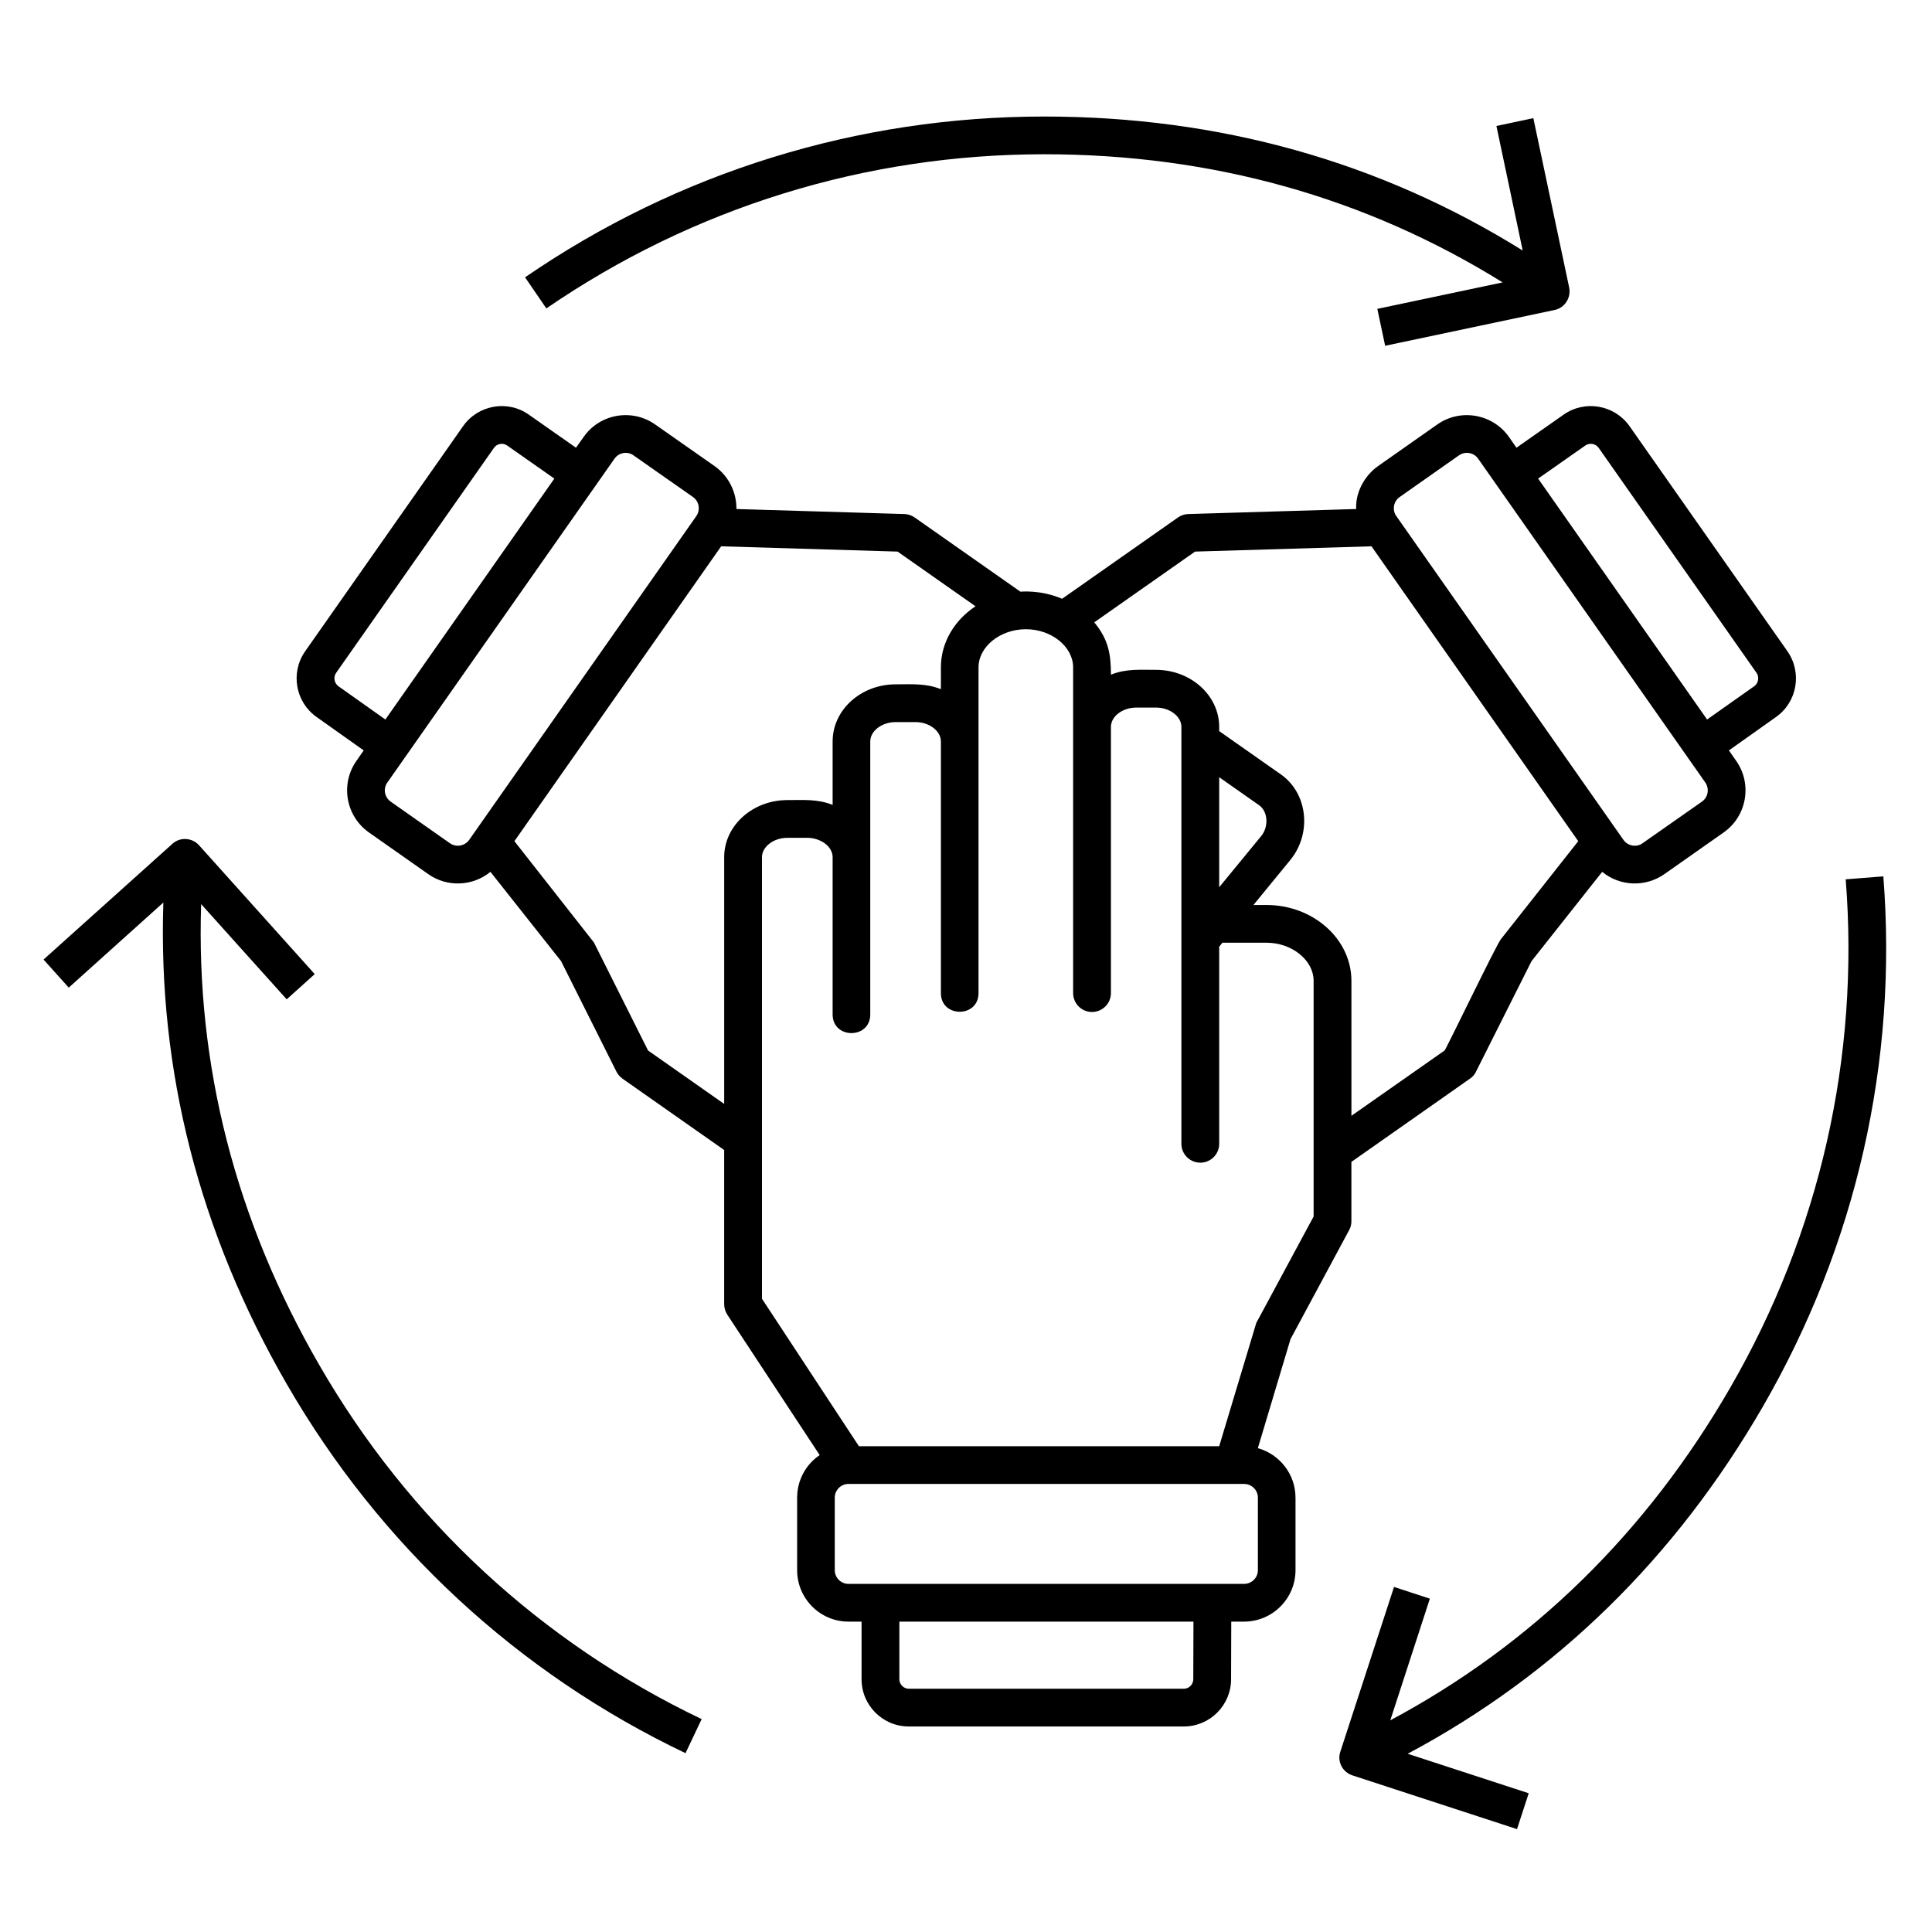 <?xml version="1.0" encoding="UTF-8"?> <svg xmlns="http://www.w3.org/2000/svg" id="Layer_1" height="512" viewBox="0 0 512 512" width="512"><path clip-rule="evenodd" d="m333.353 396.893c0-2.004-1.646-3.636-3.669-3.636h-104.84c-1.975 0-3.622 1.632-3.622 3.636v19.223c0 2.004 1.646 3.631 3.622 3.631h104.841c2.023 0 3.669-1.627 3.669-3.631v-19.223zm-17.074 32.853h-77.937v15.277c0 1.359 1.129 2.512 2.493 2.512h72.904c1.364 0 2.493-1.152 2.493-2.512zm-114.341-85.551 25.681 39.063h95.481l9.83-32.67 15.192-28.202v-62.448c0-5.48-5.738-10.108-12.511-10.108h-11.664l-.847 1.063v52.232c0 2.761-2.258 5-4.986 5-2.775 0-5.033-2.239-5.033-5v-110.495c0-2.771-3.057-5.117-6.726-5.117h-5.221c-3.669 0-6.726 2.347-6.726 5.117v70.557c0 2.761-2.258 5-5.033 5-2.728 0-4.986-2.239-4.986-5v-86.328c0-5.48-5.738-10.108-12.511-10.108-6.82 0-12.558 4.628-12.558 10.108v86.328c0 6.588-9.971 6.587-9.971 0v-66.709c0-2.775-3.104-5.117-6.726-5.117h-5.268c-3.622 0-6.726 2.342-6.726 5.117v72.363c0 6.588-9.972 6.587-9.972 0v-41.696c0-2.77-3.104-5.117-6.773-5.117h-5.221c-3.622 0-6.726 2.347-6.726 5.117v117.05zm-10.019-51.64-20.178-14.162-14.346-28.63-21.072-26.843 54.795-78.143 46.753 1.402 20.648 14.491c-5.55 3.669-9.172 9.558-9.172 16.189v5.78c-4.033-1.604-7.744-1.279-11.994-1.279-9.219 0-16.698 6.783-16.698 15.117v16.829c-4.014-1.597-7.744-1.275-11.994-1.275-9.219 0-16.744 6.778-16.744 15.112v65.412zm-67.589-69.964 60.204-85.824c1.129-1.637.753-3.904-.893-5.056l-15.757-11.039c-1.604-1.148-3.879-.758-5.033.884l-60.204 85.825c-1.176 1.637-.753 3.908.894 5.061l15.71 11.039c1.645 1.143 3.917.728 5.079-.89zm-22.2-31.913 44.777-63.845-12.511-8.772c-1.115-.796-2.7-.494-3.481.616l-41.861 59.668c-.753 1.115-.471 2.714.611 3.499zm220.969 44.448v-29.157l10.583 7.427c2.35 1.658 2.587 5.679.564 8.151zm-33.112-70.199 26.716-18.748 46.753-1.402 54.795 78.143-20.507 25.987c-1.14 1.359-14.389 28.882-14.91 29.486l-24.693 17.304v-35.76c0-11.086-10.113-20.107-22.53-20.107h-3.434l9.783-11.942c5.688-6.965 4.689-17.623-2.54-22.68l-16.321-11.458v-1.119c0-8.335-7.526-15.117-16.744-15.117-4.21 0-7.999-.323-11.947 1.284 0-5.474-.677-9.366-4.421-13.871zm80.053-28.16 60.204 85.824c1.155 1.627 3.432 2.035 5.033.889l15.757-11.039c1.646-1.153 2.022-3.424.894-5.061l-60.204-85.825c-1.168-1.662-3.438-2.018-5.08-.884l-15.71 11.039c-1.636 1.138-2.06 3.435-.894 5.057zm37.581-9.934 44.777 63.845 12.511-8.833c1.093-.779 1.355-2.391.611-3.499l-41.861-59.668c-.778-1.106-2.381-1.409-3.528-.616zm-64.297 270.06v19.223c0 7.516-6.114 13.631-13.64 13.631h-3.387l-.047 15.277c0 6.9-5.644 12.511-12.511 12.511h-72.904c-6.914 0-12.511-5.611-12.511-12.511v-15.277h-3.481c-7.479 0-13.593-6.115-13.593-13.631v-19.223c0-4.685 2.352-8.824 5.973-11.279l-24.458-37.176c-.517-.814-.847-1.769-.847-2.747v-40.92l-26.951-18.913c-.659-.48-1.223-1.115-1.599-1.853l-14.675-29.298-18.72-23.659c-4.708 3.853-11.458 4.136-16.462.616l-15.71-11.039c-6.161-4.318-7.667-12.836-3.339-18.988l1.928-2.77-12.464-8.838c-5.644-3.96-7.008-11.778-3.057-17.427l41.861-59.673c3.959-5.622 11.796-7.02 17.403-3.053l12.511 8.772 2.022-2.836c4.28-6.152 12.793-7.648 18.955-3.33l15.757 11.039c3.81 2.69 5.832 7.013 5.785 11.373l44.495 1.331c.988.028 1.928.344 2.728.903l28.033 19.67c.115.032 5.217-.594 11.053 1.882l30.714-21.551c.8-.56 1.74-.875 2.728-.903l44.495-1.331c-.239-4.327 2.177-8.834 5.785-11.373l15.71-11.039c6.162-4.318 14.675-2.817 19.002 3.33l1.975 2.836 12.511-8.772c5.642-3.958 13.481-2.584 17.45 3.053l41.861 59.673c3.938 5.666 2.573 13.473-3.057 17.427l-12.464 8.838 1.928 2.77c4.327 6.152 2.822 14.67-3.34 18.988l-15.71 11.039c-5.042 3.51-11.745 3.243-16.462-.616l-18.72 23.659-14.722 29.298c-.329.738-.893 1.373-1.599 1.853l-31.419 22.055v15.733c0 .823-.188 1.637-.611 2.371l-15.522 28.86-8.655 28.898c5.741 1.612 9.974 6.871 9.974 13.117zm-258.691-35.121c-22.248-38.488-32.737-79.526-31.325-122.173l22.671 25.234 7.431-6.684-30.667-34.152c-1.815-2.009-5.011-2.255-7.055-.376l-34.147 30.671 6.679 7.436 25.07-22.544c-1.458 44.561 9.501 87.419 32.689 127.582 24.693 42.802 61.239 76.634 105.687 97.842l4.28-9.026c-42.567-20.332-77.655-52.772-101.313-93.81zm414.471-129.525-9.971.781c3.716 47.059-6.867 93.628-30.573 134.67-22.201 38.479-52.491 68.107-90.119 88.209l10.489-32.247-9.501-3.1-14.204 43.596c-.933 2.608.522 5.478 3.198 6.345l43.601 14.237 3.104-9.506-32.078-10.465c39.368-20.987 70.976-51.912 94.164-92.07 24.74-42.801 35.746-91.364 31.89-140.45zm-354.314-150.511-5.644-8.245c40.591-27.873 88.143-42.609 137.577-42.609 46.376 0 88.99 11.937 126.806 35.511l-6.961-33.009 9.783-2.07 9.501 44.909c.531 2.703-1.174 5.355-3.857 5.926l-44.918 9.487-2.07-9.783 33.207-7.013c-36.264-22.544-77.043-33.959-121.491-33.959-47.364.001-92.988 14.13-131.933 40.855z" fill-rule="evenodd"></path></svg> 